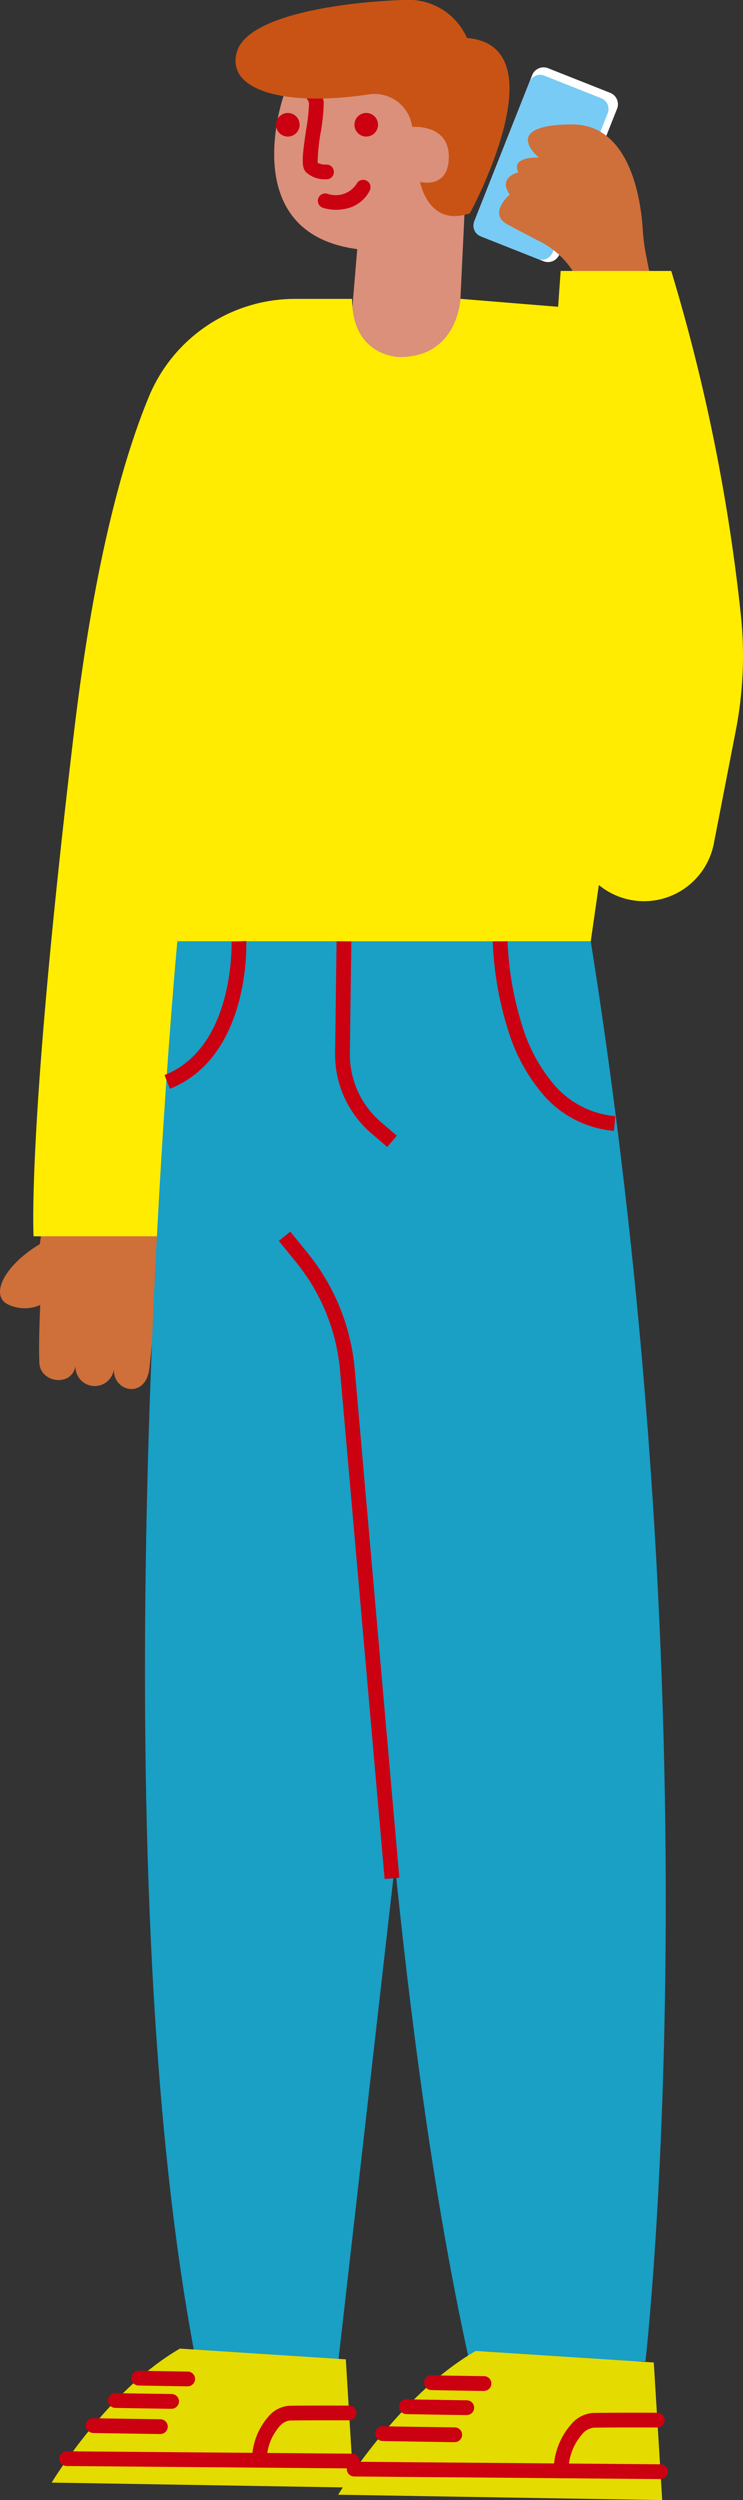 <svg xmlns="http://www.w3.org/2000/svg" width="50.406" height="169.495" viewBox="0 0 50.406 169.495"><rect x="0" y="0" width="50.406" height="169.495" fill="#333333" stroke="none"/><g transform="translate(0 0)"><path d="M1027.874,1089.315c-.3,2.075-2.586,1.484-2.388-.158a1.309,1.309,0,1,1-2.607-.193c-.121,1.557-2.4,1.321-2.46-.1s.059-3.921.059-3.921a2.588,2.588,0,0,1-2.248-.067c-1.128-.623-.223-2.589,2.223-4.062a26.258,26.258,0,0,0,.257-2.717h7.659a79.912,79.912,0,0,1-.494,11.222" transform="translate(-1017.749 -996.474)" fill="#cf6f39"/><path d="M994.541,999.927l-4.124-1.634a.836.836,0,0,0-1.106.407l-3.945,9.954a.836.836,0,0,0,.528,1.054l4.124,1.634a.836.836,0,0,0,1.106-.407l3.945-9.954a.836.836,0,0,0-.528-1.054" transform="translate(-953.19 -993.651)" fill="#fff"/><path d="M994.628,1000.32l-3.806-1.508a.782.782,0,0,0-1.029.4l-3.762,9.493a.78.78,0,0,0,.477,1l3.806,1.508a.78.78,0,0,0,1.029-.4l3.762-9.493a.782.782,0,0,0-.478-1" transform="translate(-953.867 -993.671)" fill="#78cbf4"/><path d="M996.332,1000.05V997.7l12.679,1.408-1.023,21.349-7.48-.428.794-9.506c-8.317-1.1-4.969-10.476-4.969-10.476" transform="translate(-977.067 -993.634)" fill="#da907b"/><path d="M1003.314,1014.489h-3.829a10.733,10.733,0,0,0-9.924,6.558c-1.788,4.292-3.744,11.333-5.113,22.835-3.2,26.836-2.739,34.158-2.739,34.158h9.927l-.172-20h28.044l5.352-37.244a6.205,6.205,0,0,0-5.674-5.617l-8.516-.694s-.163,3.949-4.121,3.949c0,0-3.234.015-3.234-3.949" transform="translate(-979.43 -994.226)" fill="#ffec00"/><path d="M1017.7,1059.638H995.8s-5.7,60.339,1.267,96.274h9.65Z" transform="translate(-983.769 -995.821)" fill="#1a9fc5"/><path d="M1002.412,1155.912s4.876-42.189-3.708-96.274H981.96s.574,60.531,8.509,96.274Z" transform="translate(-958.625 -995.821)" fill="#1a9fc5"/><path d="M1004.247,1073.576l-1.07-.917a7.044,7.044,0,0,1-2.466-5.457l.1-7.572,1,.013-.1,7.572a6.046,6.046,0,0,0,2.116,4.684l1.07.916Z" transform="translate(-977.977 -995.821)" fill="#cb0011"/><path d="M1012.158,1069.633l-.365-.931c4.77-1.872,4.552-8.974,4.549-9.045l1-.039a15.391,15.391,0,0,1-.516,4.155C1016.033,1066.719,1014.419,1068.745,1012.158,1069.633Z" transform="translate(-1000.633 -995.821)" fill="#cb0011"/><path d="M1008,1123.939l-3.036-34.583a13.51,13.51,0,0,0-3.058-7.341l-1.084-1.333.776-.631,1.083,1.333a14.5,14.5,0,0,1,3.279,7.885l3.036,34.583Z" transform="translate(-981.906 -996.553)" fill="#cb0011"/><path d="M983.565,1006.987c-.855-1.187.582-1.51.582-1.51-.56-1.1,1.391-1,1.391-1s-2.717-2.208,2.211-2.249c4.03-.033,4.718,5.23,4.835,7.151a12.474,12.474,0,0,0,.207,1.626l.507,2.592-4.435,1.058-.386-1.156a5.8,5.8,0,0,0-2.861-3.33c-.813-.416-1.681-.867-2.24-1.178-1.318-.733.188-2.008.188-2.008" transform="translate(-948.977 -993.794)" fill="#cf6f39"/><path d="M993.275,1072.487a7.152,7.152,0,0,1-4.746-2.392,12.094,12.094,0,0,1-2.418-4.392,22.463,22.463,0,0,1-1.055-6.059l1-.014a21.849,21.849,0,0,0,1.011,5.779,11.084,11.084,0,0,0,2.208,4.02,6.179,6.179,0,0,0,4.093,2.062Z" transform="translate(-951.624 -995.821)" fill="#cb0011"/><path d="M1012.6,1158.535c-4.952,2.86-8.7,9.084-8.7,9.084l20.489.337-.532-8.693Z" transform="translate(-1000.396 -999.313)" fill="#e4db00"/><path d="M19.363.662h0L0,.5A.5.5,0,0,1-.5,0,.5.5,0,0,1,0-.5l19.363.162a.5.5,0,0,1,0,1Z" transform="translate(4.522 166.682)" fill="#cb0011"/><path d="M1022.056,1164.518h-.007c-1.332-.019-4.445-.064-4.582-.075a.5.5,0,0,1,.073-1c.178.009,2.8.048,4.523.072a.5.5,0,0,1-.007,1Z" transform="translate(-1011.18 -999.504)" fill="#cb0011"/><path d="M1020.527,1162.745h-.007c-1.109-.016-3.7-.053-3.841-.064a.5.5,0,0,1,.074-1c.164.008,2.348.041,3.781.062a.5.5,0,0,1-.007,1Z" transform="translate(-1008.89 -999.443)" fill="#cb0011"/><path d="M1018.9,1161.165h-.007c-.961-.014-3.211-.047-3.347-.057a.5.5,0,0,1,.075-1c.151.008,2.047.037,3.287.055a.5.5,0,0,1-.007,1Z" transform="translate(-1006.173 -999.386)" fill="#cb0011"/><path d="M1004.235,1166.764a.5.5,0,0,1-.5-.45,4.464,4.464,0,0,1,1.082-2.977,2.017,2.017,0,0,1,1.447-.767c1.178-.021,4.026-.012,4.055-.012a.5.5,0,0,1,0,1h0c-.029,0-2.866-.009-4.034.012a1.114,1.114,0,0,0-.718.432,3.5,3.5,0,0,0-.834,2.212.5.5,0,0,1-.447.548Z" transform="translate(-986.634 -999.474)" fill="#cb0011"/><path d="M1008.1,1005.843a1.858,1.858,0,0,1-1.323-.483c-.326-.355-.26-1.032.012-2.879a12.94,12.94,0,0,0,.195-1.757c-.021-.376-.544-.764-1.272-.945a.5.5,0,0,1,.241-.97c1.2.3,1.982,1.012,2.029,1.86a12.328,12.328,0,0,1-.2,1.959,13.514,13.514,0,0,0-.215,2.1,1.181,1.181,0,0,0,.573.118.5.5,0,0,1,.057,1C1008.175,1005.842,1008.142,1005.843,1008.1,1005.843Z" transform="translate(-986.02 -993.689)" fill="#cb0011"/><path d="M991.543,1158.7c-5.313,3.068-9.332,9.747-9.332,9.747l21.984.363-.571-9.329Z" transform="translate(-959.27 -999.319)" fill="#e4db00"/><path d="M20.777.674h0L0,.5A.5.5,0,0,1-.5,0,.5.5,0,0,1,0-.5l20.776.174a.5.5,0,0,1,0,1Z" transform="translate(24.028 167.391)" fill="#cb0011"/><path d="M1001.686,1165.089h-.007c-1.115-.016-4.763-.069-4.914-.081a.5.5,0,0,1,.073-1c.183.009,3,.052,4.855.078a.5.5,0,0,1-.007,1Z" transform="translate(-970.84 -999.524)" fill="#cb0011"/><path d="M1000.045,1163.185h-.007c-.928-.013-3.969-.057-4.119-.069a.5.5,0,0,1,.074-1c.169.009,2.518.044,4.06.066a.5.5,0,0,1-.007,1Z" transform="translate(-968.383 -999.457)" fill="#cb0011"/><path d="M998.3,1161.49h-.007c-.8-.011-3.439-.049-3.589-.061a.5.5,0,0,1,.075-1c.161.009,2.2.04,3.528.058a.5.5,0,0,1-.007,1Z" transform="translate(-965.469 -999.398)" fill="#cb0011"/><path d="M982.564,1167.5a.5.5,0,0,1-.5-.45,4.75,4.75,0,0,1,1.152-3.165,2.13,2.13,0,0,1,1.526-.812c1.263-.023,4.319-.012,4.35-.013a.5.5,0,0,1,0,1h0c-.031,0-3.076-.01-4.328.012a1.229,1.229,0,0,0-.8.476,3.8,3.8,0,0,0-.9,2.4.5.5,0,0,1-.447.547Z" transform="translate(-944.5 -999.49)" fill="#cb0011"/><path d="M988.206,1012.526a126.535,126.535,0,0,1,4.755,23.642,26.6,26.6,0,0,1-.389,7.584l-1.477,7.593a4.825,4.825,0,0,1-9.484-.053l-5.085-27.818,3.437-.489.741-10.459Z" transform="translate(-942.668 -994.157)" fill="#ffec00"/><path d="M1003.976,1008.17a2.93,2.93,0,0,1-.892-.133.5.5,0,0,1,.309-.951,1.691,1.691,0,0,0,1.982-.675.5.5,0,1,1,.888.46,2.337,2.337,0,0,1-1.622,1.228A3.085,3.085,0,0,1,1003.976,1008.17Z" transform="translate(-981.181 -993.949)" fill="#cb0011"/><path d="M1003.011,1001.441h.038a.8.8,0,0,1,.762.831.8.8,0,1,1-.8-.832Z" transform="translate(-978.166 -993.782)" fill="#cb0011"/><path d="M1008.543,1001.441h.038a.8.8,0,1,1-.038,0Z" transform="translate(-989.035 -993.782)" fill="#cb0011"/><path d="M1004.935,1002.09s2.483-.225,2.483,2.016-1.951,1.709-1.951,1.709.557,3.105,3.382,2.129c0,0,6.174-11.353-.2-11.886a4.327,4.327,0,0,0-4.3-2.572c-3.32.089-10.505.867-11.3,3.493s3.232,3.78,9.022,2.893a2.573,2.573,0,0,1,2.863,2.217" transform="translate(-976.971 -993.484)" fill="#c95315"/></g></svg>